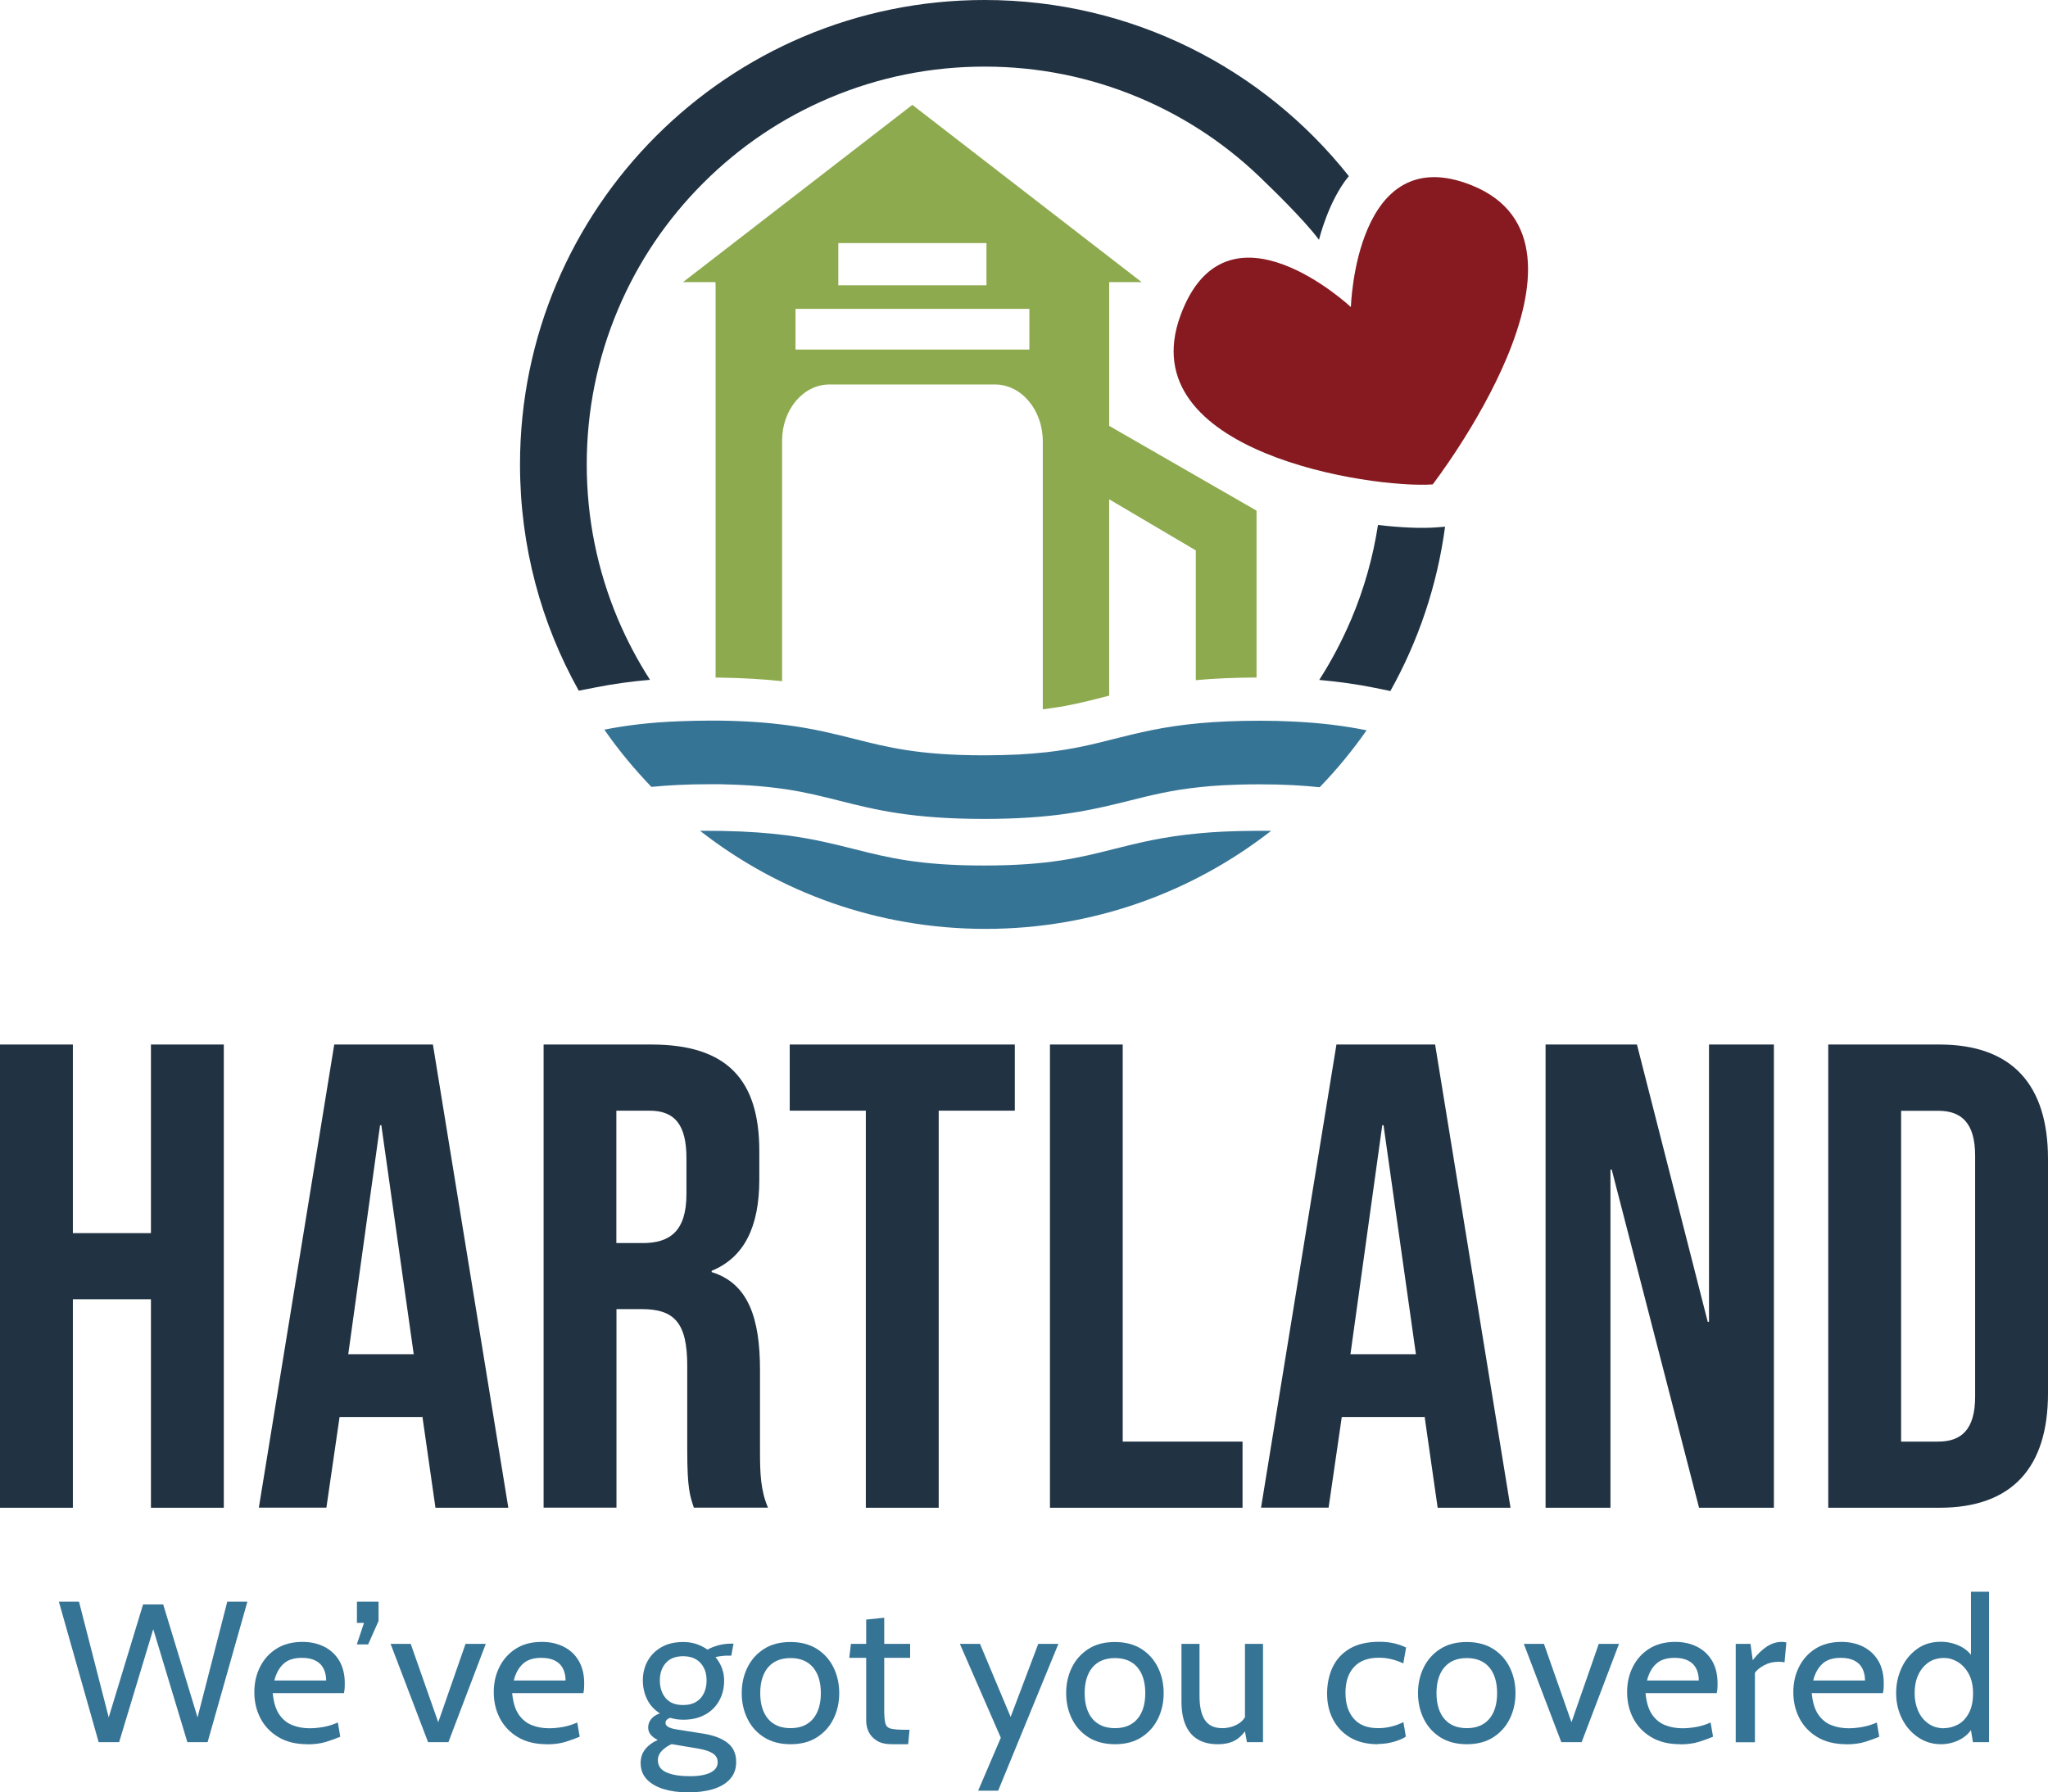<?xml version="1.0" encoding="UTF-8"?><svg id="a" xmlns="http://www.w3.org/2000/svg" width="177.07" height="155" viewBox="0 0 177.07 155"><g id="b"><path d="M109.89,71.86c-6.81,5.31-15.37,8.47-24.68,8.47s-17.87-3.16-24.68-8.48c.25,0,.52,0,.78,0,.42,0,.83,0,1.23.01,2.14.04,3.9.18,5.41.37,2.37.31,4.16.76,5.91,1.2,2.89.73,5.61,1.42,11.21,1.42s8.32-.69,11.21-1.42c2.11-.53,4.27-1.08,7.45-1.37,1.37-.13,2.93-.2,4.76-.21.11,0,.23,0,.34,0,.36,0,.71,0,1.05,0h0Z" fill="#367496"/><path d="M118.16,63.15c-1.22,1.75-2.58,3.4-4.06,4.93-1.42-.15-3.07-.25-5.1-.25-.05,0-.1,0-.15,0-1.16,0-2.2.03-3.14.08-.71.04-1.36.09-1.96.16-2.49.26-4.26.71-6.1,1.17-.46.11-.91.23-1.39.34-1.22.29-2.51.57-4.05.79-1.9.27-4.16.45-7.11.45-6.28,0-9.47-.8-12.55-1.58-1.44-.36-2.84-.72-4.57-.98-.95-.14-2-.26-3.21-.34-.78-.05-1.62-.08-2.55-.1-.29,0-.58,0-.89,0-1.98,0-3.61.09-5.01.23-1.48-1.54-2.85-3.19-4.07-4.95,1.78-.35,3.85-.63,6.59-.73.77-.03,1.6-.05,2.48-.05.3,0,.6,0,.89,0,2.29.03,4.16.17,5.75.38,2.37.31,4.16.76,5.91,1.2,2.89.73,5.61,1.42,11.21,1.42,2.18,0,3.93-.1,5.42-.27,2.31-.26,4.01-.69,5.75-1.13.01,0,.03,0,.04-.01,2.11-.53,4.27-1.08,7.45-1.37,1.46-.13,3.13-.21,5.11-.21.05,0,.1,0,.15,0,.93,0,1.79.02,2.6.06,2.74.12,4.79.41,6.57.77h0Z" fill="#367496"/><path d="M116.79,26.55s-10.75-10.06-14.72.72c-4.38,11.88,16.59,15,21.8,14.62,0,0,16.05-20.79,3.36-25.87-10.03-4.01-10.43,10.53-10.43,10.53h0Z" fill="#e9eae5"/><path d="M116.62,15.23C109.26,5.95,97.89,0,85.13,0c-22.19,0-40.17,17.99-40.17,40.17,0,7.1,1.84,13.77,5.08,19.56l1.49-.29c1.52-.3,3.04-.51,4.67-.65-1.07-1.66-1.99-3.41-2.77-5.24-1.79-4.24-2.7-8.74-2.7-13.39s.91-9.15,2.7-13.39c1.73-4.1,4.21-7.78,7.37-10.94,3.16-3.16,6.84-5.64,10.94-7.37,4.24-1.79,8.74-2.7,13.39-2.7s9.15.91,13.39,2.7c4.1,1.73,7.78,4.21,10.94,7.37,0,0,3.29,3.14,4.58,4.91,0,0,.81-3.39,2.59-5.52h0Z" fill="#213242"/><path d="M124.14,45.61c-1.17.09-2.94.03-5-.21-.43,2.8-1.2,5.53-2.31,8.15-.78,1.83-1.7,3.59-2.77,5.25,1.68.15,3.26.37,4.84.69l1.31.27c2.41-4.31,4.05-9.11,4.73-14.21l-.8.06h0Z" fill="#213242"/><path d="M116.79,26.55s-10.75-10.06-14.72.72c-4.38,11.88,16.59,15,21.8,14.62,0,0,16.05-20.79,3.36-25.87-10.03-4.01-10.43,10.53-10.43,10.53h0Z" fill="#871a21"/><path d="M0,90.33h6.3v16.31h6.75v-16.31h6.3v40.06h-6.3v-18.03h-6.75v18.03H0v-40.06Z" fill="#213242"/><path d="M28.9,90.33h8.53l6.52,40.06h-6.3l-1.14-7.96v.11h-7.15l-1.14,7.84h-5.84l6.52-40.06h0ZM35.77,117.11l-2.8-19.8h-.11l-2.75,19.8h5.67Z" fill="#213242"/><path d="M46.99,90.33h9.33c6.52,0,9.33,3.03,9.33,9.21v2.46c0,4.12-1.32,6.75-4.12,7.9v.11c3.15.97,4.18,3.95,4.18,8.47v7.04c0,1.95.06,3.38.69,4.86h-6.41c-.34-1.03-.57-1.66-.57-4.92v-7.33c0-3.72-1.09-4.92-3.95-4.92h-2.17v17.17h-6.3v-40.06h0ZM55.57,107.5c2.35,0,3.78-1.03,3.78-4.24v-3.09c0-2.86-.97-4.12-3.2-4.12h-2.86v11.45h2.29Z" fill="#213242"/><path d="M74.86,96.05h-6.58v-5.72h19.46v5.72h-6.58v34.34h-6.3v-34.34h0Z" fill="#213242"/><path d="M90.77,90.33h6.3v34.34h10.36v5.72h-16.65v-40.06Z" fill="#213242"/><path d="M115.55,90.33h8.53l6.52,40.06h-6.3l-1.14-7.96v.11h-7.15l-1.14,7.84h-5.84l6.52-40.06h0ZM122.42,117.11l-2.8-19.8h-.11l-2.75,19.8h5.67Z" fill="#213242"/><path d="M133.63,90.33h7.9l6.12,23.98h.11v-23.98h5.61v40.06h-6.47l-7.55-29.24h-.11v29.24h-5.61v-40.06h0Z" fill="#213242"/><path d="M158.07,90.33h9.61c6.3,0,9.39,3.49,9.39,9.9v20.26c0,6.41-3.09,9.9-9.39,9.9h-9.61v-40.06h0ZM167.57,124.67c2,0,3.2-1.03,3.2-3.89v-20.83c0-2.86-1.2-3.89-3.2-3.89h-3.2v28.61h3.2Z" fill="#213242"/><path d="M8.53,150.66l-3.44-12.15h1.74l2.57,10.01,2.97-9.77h1.74l2.97,9.77,2.57-10.01h1.74l-3.44,12.15h-1.75l-2.95-9.77-2.95,9.77h-1.75,0Z" fill="#367496"/><path d="M26.58,150.84c-1,0-1.84-.21-2.52-.62-.68-.41-1.2-.96-1.55-1.64-.35-.68-.52-1.43-.52-2.24s.16-1.52.49-2.18.8-1.19,1.42-1.58,1.37-.59,2.25-.59c.71,0,1.33.14,1.89.42.55.28.99.69,1.3,1.22.31.53.47,1.18.47,1.95,0,.12,0,.25-.01.4s-.03.29-.06.44h-6.16c.08.79.26,1.4.56,1.84s.68.75,1.14.93c.46.18.95.27,1.49.27.39,0,.8-.04,1.23-.12.43-.08.83-.21,1.21-.38l.21,1.23c-.33.14-.73.29-1.21.44s-1.02.22-1.64.22h0ZM23.72,145.33h4.48c0-.4-.08-.75-.23-1.04-.15-.3-.38-.52-.69-.68-.31-.16-.7-.24-1.17-.24-.69,0-1.23.17-1.6.52-.37.34-.64.83-.79,1.44h0Z" fill="#367496"/><path d="M31.84,142.21h-.99l.62-1.86h-.61v-1.84h1.87v1.67l-.9,2.03h0Z" fill="#367496"/><path d="M37.01,150.66l-3.24-8.5h1.74l2.38,6.78,2.36-6.78h1.75l-3.23,8.5h-1.75,0Z" fill="#367496"/><path d="M47.28,150.84c-1,0-1.84-.21-2.52-.62s-1.2-.96-1.55-1.64c-.35-.68-.52-1.43-.52-2.24s.16-1.52.49-2.18.8-1.19,1.42-1.58c.62-.4,1.37-.59,2.25-.59.71,0,1.33.14,1.89.42s.99.69,1.3,1.22c.31.53.47,1.18.47,1.95,0,.12,0,.25-.01.4s-.03.29-.06.44h-6.16c.08.79.26,1.4.56,1.84s.68.75,1.14.93.95.27,1.49.27c.39,0,.8-.04,1.23-.12.43-.08.83-.21,1.21-.38l.21,1.23c-.33.14-.73.29-1.21.44s-1.02.22-1.64.22h0ZM44.42,145.33h4.48c0-.4-.08-.75-.23-1.04-.15-.3-.38-.52-.69-.68-.31-.16-.7-.24-1.17-.24-.69,0-1.23.17-1.6.52-.37.34-.64.83-.79,1.44h0Z" fill="#367496"/><path d="M59.43,155c-.78,0-1.47-.1-2.08-.29s-1.09-.47-1.44-.85-.52-.84-.52-1.4c0-.46.13-.86.4-1.19.26-.33.62-.6,1.08-.8-.27-.13-.48-.29-.62-.47-.14-.18-.21-.38-.21-.6,0-.26.08-.5.24-.71.16-.21.41-.39.77-.52-.47-.3-.84-.69-1.09-1.19-.25-.5-.38-1.06-.38-1.67s.14-1.18.42-1.68c.28-.5.68-.9,1.2-1.19.52-.3,1.15-.44,1.89-.44.39,0,.77.06,1.11.17.35.12.67.28.97.49.26-.15.57-.27.92-.37s.75-.15,1.19-.15h.14l-.19,1.04h-.4c-.06,0-.19,0-.4.03-.21.02-.4.05-.57.1.24.28.42.59.55.93s.2.7.2,1.08c0,.65-.14,1.23-.42,1.74-.28.51-.68.92-1.21,1.21-.53.3-1.16.45-1.89.45-.21,0-.41-.01-.6-.04-.19-.03-.37-.07-.55-.12-.27.09-.4.24-.4.45,0,.13.08.24.23.33s.39.17.73.22l2.27.36c.92.14,1.63.41,2.13.8s.75.94.75,1.65c0,.59-.17,1.08-.52,1.47-.34.39-.83.68-1.46.88-.63.19-1.37.29-2.22.29h0ZM59.57,153.61c.8,0,1.41-.1,1.84-.31.43-.21.64-.51.64-.91,0-.31-.13-.56-.4-.74-.27-.18-.66-.32-1.16-.41l-2.42-.41c-.32.14-.6.33-.83.56s-.36.51-.36.82c0,.49.24.84.73,1.06s1.14.33,1.96.33h0ZM59.06,147.45c.66,0,1.16-.2,1.51-.59.35-.4.52-.91.52-1.54s-.17-1.11-.52-1.5-.85-.59-1.51-.59-1.16.2-1.5.59c-.34.39-.51.89-.51,1.5s.17,1.14.51,1.54c.34.4.84.59,1.5.59Z" fill="#367496"/><path d="M68.35,150.84c-.89,0-1.65-.2-2.28-.59-.63-.4-1.11-.93-1.44-1.6-.33-.67-.5-1.41-.5-2.23s.17-1.57.5-2.23c.33-.67.81-1.2,1.44-1.6.63-.4,1.39-.59,2.28-.59s1.64.2,2.27.59c.63.4,1.11.93,1.44,1.6s.5,1.41.5,2.23-.17,1.57-.5,2.23c-.33.67-.81,1.2-1.44,1.6s-1.39.59-2.27.59h0ZM68.35,149.45c.84,0,1.49-.27,1.94-.8.45-.53.68-1.28.68-2.23s-.23-1.7-.68-2.23-1.1-.8-1.94-.8-1.49.27-1.94.8c-.45.53-.68,1.28-.68,2.23s.23,1.7.68,2.23,1.1.8,1.94.8h0Z" fill="#367496"/><path d="M77.11,150.84c-.54,0-.97-.1-1.29-.3-.32-.2-.56-.45-.71-.76-.15-.31-.22-.63-.22-.98v-5.43h-1.46l.14-1.21h1.32v-2.1l1.56-.16v2.26h2.24v1.21h-2.24v4.48c0,.54.03.94.1,1.18.06.24.22.4.47.46.25.06.66.1,1.22.1h.4l-.12,1.25h-1.41Z" fill="#367496"/><path d="M84.57,154.86l1.96-4.58-3.54-8.12h1.74l2.65,6.32,2.39-6.32h1.74l-5.21,12.7h-1.74Z" fill="#367496"/><path d="M96.4,150.84c-.89,0-1.65-.2-2.28-.59-.63-.4-1.11-.93-1.44-1.6s-.5-1.41-.5-2.23.17-1.57.5-2.23c.33-.67.81-1.2,1.44-1.6.63-.4,1.39-.59,2.28-.59s1.64.2,2.27.59c.63.4,1.11.93,1.44,1.6s.5,1.41.5,2.23-.17,1.57-.5,2.23c-.33.67-.81,1.2-1.44,1.6s-1.39.59-2.27.59ZM96.4,149.45c.84,0,1.49-.27,1.94-.8.45-.53.68-1.28.68-2.23s-.23-1.7-.68-2.23-1.1-.8-1.94-.8-1.49.27-1.94.8c-.45.53-.68,1.28-.68,2.23s.23,1.7.68,2.23c.45.53,1.1.8,1.94.8Z" fill="#367496"/><path d="M105.29,150.84c-.67,0-1.23-.13-1.7-.4s-.83-.68-1.07-1.23c-.25-.55-.37-1.25-.37-2.1v-4.95h1.56v4.51c0,.9.15,1.59.46,2.07.31.47.81.71,1.51.71.48,0,.93-.12,1.34-.35.41-.23.69-.6.85-1.11l-.23.85v-6.68h1.56v8.5h-1.39l-.31-1.67.42.28c-.28.53-.63.92-1.04,1.18-.41.26-.94.39-1.6.39h0Z" fill="#367496"/><path d="M119.14,150.84c-.96,0-1.77-.2-2.42-.59s-1.14-.92-1.48-1.58-.5-1.4-.5-2.21.16-1.61.48-2.28c.32-.68.81-1.21,1.48-1.61.67-.39,1.52-.59,2.55-.59.45,0,.87.04,1.26.13s.75.21,1.06.37l-.24,1.37c-.32-.15-.66-.27-1.01-.36s-.72-.13-1.11-.13c-.94,0-1.65.27-2.14.8s-.74,1.27-.74,2.22.23,1.67.7,2.23,1.18.84,2.14.84c.39,0,.77-.05,1.13-.14.36-.09.71-.22,1.04-.38l.21,1.25c-.23.16-.57.31-1.01.44-.45.13-.92.2-1.41.2h0Z" fill="#367496"/><path d="M126.82,150.84c-.89,0-1.65-.2-2.28-.59-.63-.4-1.11-.93-1.44-1.6s-.5-1.41-.5-2.23.17-1.57.5-2.23c.33-.67.81-1.2,1.44-1.6.63-.4,1.39-.59,2.28-.59s1.64.2,2.27.59c.63.4,1.11.93,1.44,1.6s.5,1.41.5,2.23-.17,1.57-.5,2.23c-.33.67-.81,1.2-1.44,1.6s-1.39.59-2.27.59ZM126.82,149.45c.84,0,1.49-.27,1.94-.8.45-.53.68-1.28.68-2.23s-.23-1.7-.68-2.23-1.1-.8-1.94-.8-1.49.27-1.94.8c-.45.53-.68,1.28-.68,2.23s.23,1.7.68,2.23c.45.53,1.1.8,1.94.8Z" fill="#367496"/><path d="M134.99,150.66l-3.24-8.5h1.74l2.38,6.78,2.36-6.78h1.75l-3.23,8.5h-1.75,0Z" fill="#367496"/><path d="M145.27,150.84c-1,0-1.84-.21-2.52-.62s-1.2-.96-1.55-1.64c-.35-.68-.52-1.43-.52-2.24s.16-1.52.49-2.18.8-1.19,1.42-1.58,1.37-.59,2.25-.59c.71,0,1.33.14,1.89.42.55.28.99.69,1.3,1.22.31.53.47,1.18.47,1.95,0,.12,0,.25-.01.4s-.03.29-.06.44h-6.16c.08.79.26,1.4.56,1.84.3.44.68.75,1.14.93s.95.27,1.49.27c.39,0,.8-.04,1.23-.12.43-.08.83-.21,1.21-.38l.21,1.23c-.33.14-.73.29-1.21.44s-1.02.22-1.64.22h0ZM142.4,145.33h4.48c0-.4-.08-.75-.23-1.04-.15-.3-.38-.52-.69-.68s-.7-.24-1.17-.24c-.69,0-1.23.17-1.6.52-.37.34-.64.83-.79,1.44h0Z" fill="#367496"/><path d="M150.07,150.66v-8.5h1.28l.19,1.41c.43-.54.85-.94,1.24-1.19s.82-.39,1.27-.39c.14,0,.28.02.4.05l-.16,1.72c-.08-.02-.15-.03-.24-.04-.08,0-.18-.01-.28-.01-.45,0-.87.1-1.24.3s-.65.42-.8.66v6h-1.67,0Z" fill="#367496"/><path d="M159.64,150.84c-1,0-1.84-.21-2.52-.62s-1.2-.96-1.55-1.64c-.35-.68-.52-1.43-.52-2.24s.16-1.52.49-2.18.8-1.19,1.42-1.58,1.37-.59,2.25-.59c.71,0,1.33.14,1.89.42.55.28.99.69,1.3,1.22.31.53.47,1.18.47,1.95,0,.12,0,.25-.01.4s-.03.29-.06.44h-6.16c.08.79.26,1.4.56,1.84.3.44.68.75,1.14.93s.95.27,1.49.27c.39,0,.8-.04,1.23-.12.43-.08.83-.21,1.21-.38l.21,1.23c-.33.14-.73.29-1.21.44s-1.02.22-1.64.22h0ZM156.77,145.33h4.48c0-.4-.08-.75-.23-1.04-.15-.3-.38-.52-.69-.68s-.7-.24-1.17-.24c-.69,0-1.23.17-1.6.52-.37.34-.64.83-.79,1.44h0Z" fill="#367496"/><path d="M167.81,150.84c-.72,0-1.38-.2-1.96-.59-.58-.39-1.05-.92-1.39-1.59-.34-.67-.52-1.41-.52-2.23s.16-1.51.47-2.19c.31-.68.76-1.22,1.34-1.64s1.26-.62,2.06-.62c.57,0,1.11.12,1.64.37.53.25.96.66,1.29,1.23l-.33.23v-6.16h1.56v13.01h-1.39l-.3-1.8.4.28c-.25.56-.64.98-1.17,1.27-.53.29-1.1.43-1.71.43h0ZM168.09,149.45c.39,0,.78-.1,1.17-.3s.7-.52.95-.97.38-1.03.38-1.75c0-.67-.13-1.23-.38-1.69-.25-.45-.57-.79-.95-1.02-.38-.23-.77-.34-1.17-.34-.53,0-.99.13-1.37.4-.38.27-.67.63-.88,1.09s-.3.98-.3,1.57c0,.55.1,1.05.3,1.51s.49.82.88,1.1c.38.27.84.41,1.37.41h0Z" fill="#367496"/><path d="M61.87,24.56v34.04c.14,0,.27,0,.39,0,1.94.03,3.71.13,5.36.31v-20.81c0-2.68,1.83-4.85,4.09-4.85h14.31c2.29,0,4.14,2.2,4.14,4.92v23.17c2.03-.24,3.56-.62,5.16-1.03.02,0,.07-.02.07-.02.17-.04.34-.09.51-.13v-16.98l7.49,4.42v11.22c1.63-.15,3.35-.22,5.25-.23v-14.43h0,0s-12.74-7.33-12.74-7.33v-12.43s2.81,0,2.81,0l-12.69-9.81h0l-3.57-2.76-3.57-2.76-19.83,15.33h2.81v.15s0,0,0,0ZM72.48,21.02h12.81v3.65h-12.81v-3.65ZM68.78,26.71h20.22v3.52h-20.22v-3.52Z" fill="#8daa4f"/></g></svg>
